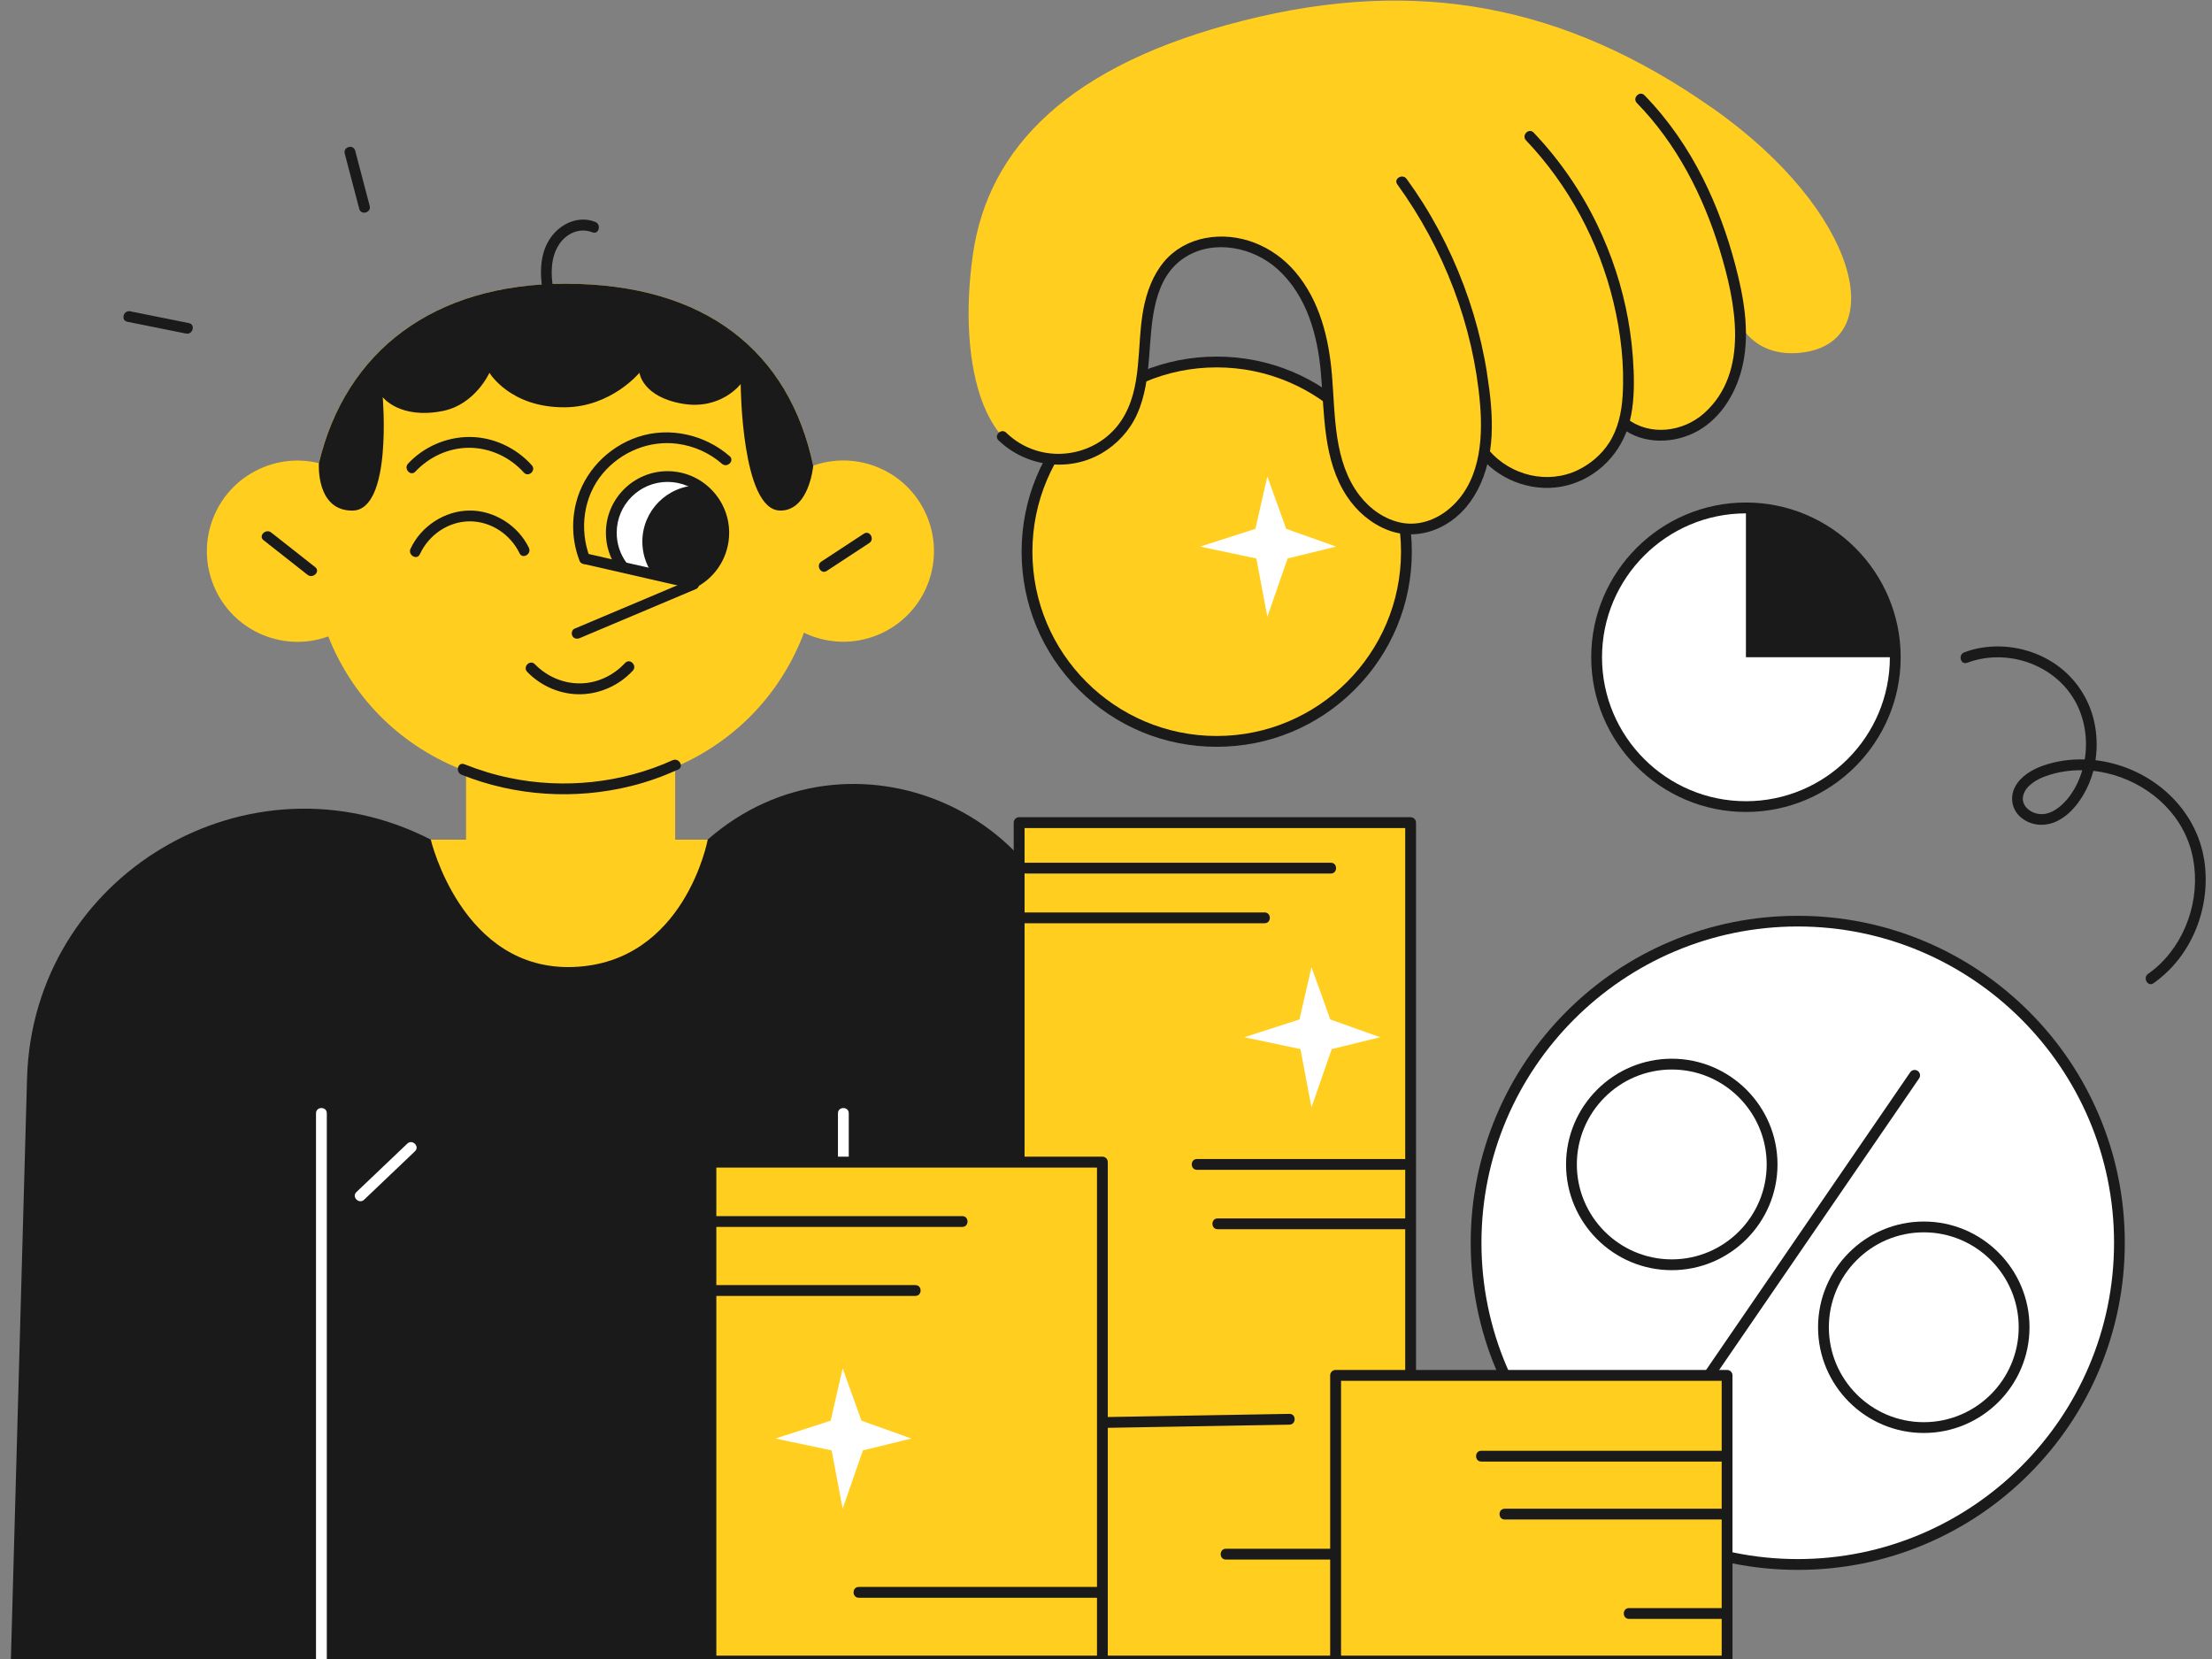 <?xml version="1.0" encoding="UTF-8"?> <svg xmlns="http://www.w3.org/2000/svg" width="180" height="135" viewBox="0 0 180 135" fill="none"><rect x="0" y="0" width="180" height="135" fill="#808080" stroke="none"/><g id="Isolation_Mode" clip-path="url(#clip0_1009_20387)"><g id="Group 1000005601"><g id="Group"><path id="Vector" d="M146.29 127.311C160.749 127.311 172.47 115.59 172.47 101.131C172.47 86.671 160.749 74.95 146.29 74.95C131.831 74.95 120.109 86.671 120.109 101.131C120.109 115.59 131.831 127.311 146.29 127.311Z" fill="white"></path><path id="Vector_2" d="M146.291 127.748C142.697 127.748 139.21 127.042 135.929 125.659C132.758 124.318 129.915 122.397 127.469 119.956C125.024 117.511 123.108 114.668 121.767 111.497C120.379 108.216 119.678 104.729 119.678 101.135C119.678 97.542 120.384 94.055 121.767 90.774C123.108 87.603 125.029 84.759 127.469 82.314C129.915 79.869 132.758 77.953 135.929 76.612C139.21 75.224 142.697 74.523 146.291 74.523C149.884 74.523 153.371 75.229 156.652 76.612C159.823 77.953 162.667 79.874 165.112 82.314C167.557 84.759 169.473 87.603 170.814 90.774C172.202 94.055 172.903 97.542 172.903 101.135C172.903 104.729 172.197 108.216 170.814 111.497C169.473 114.668 167.552 117.511 165.112 119.956C162.667 122.402 159.823 124.318 156.652 125.659C153.371 127.047 149.884 127.748 146.291 127.748ZM146.291 75.392C132.1 75.392 120.552 86.94 120.552 101.131C120.552 115.321 132.1 126.869 146.291 126.869C160.481 126.869 172.029 115.321 172.029 101.131C172.029 86.94 160.481 75.392 146.291 75.392Z" fill="#1A1A1A"></path><g id="Group_2"><path id="Vector_3" d="M136.039 103.359C131.293 103.359 127.436 99.497 127.436 94.756C127.436 90.015 131.298 86.152 136.039 86.152C140.78 86.152 144.643 90.015 144.643 94.756C144.643 99.497 140.78 103.359 136.039 103.359ZM136.039 87.031C131.778 87.031 128.315 90.495 128.315 94.756C128.315 99.017 131.778 102.48 136.039 102.48C140.3 102.48 143.763 99.017 143.763 94.756C143.763 90.495 140.3 87.031 136.039 87.031Z" fill="#1A1A1A"></path><path id="Vector_4" d="M156.547 116.608C151.801 116.608 147.943 112.746 147.943 108.005C147.943 103.263 151.806 99.401 156.547 99.401C161.288 99.401 165.15 103.263 165.15 108.005C165.15 112.746 161.288 116.608 156.547 116.608ZM156.547 100.28C152.286 100.28 148.822 103.744 148.822 108.005C148.822 112.266 152.286 115.729 156.547 115.729C160.808 115.729 164.271 112.266 164.271 108.005C164.271 103.744 160.808 100.28 156.547 100.28Z" fill="#1A1A1A"></path><path id="Vector_5" d="M136.779 115.691C136.692 115.691 136.606 115.667 136.529 115.614C136.327 115.474 136.279 115.201 136.414 115.004L155.441 87.257C155.581 87.055 155.855 87.007 156.051 87.142C156.253 87.281 156.301 87.555 156.167 87.752L137.139 115.498C137.053 115.623 136.918 115.691 136.774 115.691H136.779Z" fill="#1A1A1A"></path></g></g><g id="Group_3"><path id="Vector_6" d="M57.592 68.321H35.053C20.286 60.741 2.661 71.17 2.2 87.762L0.869 135.641H89.258L87.702 81.464C87.26 66.111 69.145 58.204 57.587 68.321H57.592Z" fill="#1A1A1A"></path><path id="Vector_7" d="M68.188 90.591V135.218C68.188 135.785 69.067 135.785 69.067 135.218V90.591C69.067 90.024 68.188 90.024 68.188 90.591Z" fill="white"></path><path id="Vector_8" d="M66.772 43.966C66.772 55.024 58.668 64.166 46.01 64.166C33.352 64.166 25.248 55.024 25.248 43.966C25.248 31.078 33.064 23.089 46.01 23.089C59.744 23.089 66.772 31.082 66.772 43.966Z" fill="#FFCE1F"></path><path id="Vector_9" d="M75.632 47.145C76.902 43.276 74.795 39.11 70.925 37.84C67.056 36.57 62.89 38.677 61.62 42.546C60.35 46.416 62.457 50.582 66.326 51.852C70.196 53.122 74.362 51.014 75.632 47.145Z" fill="#FFCE1F"></path><path id="Vector_10" d="M27.004 51.677C30.773 50.133 32.576 45.826 31.032 42.058C29.488 38.29 25.181 36.486 21.413 38.03C17.645 39.574 15.841 43.881 17.386 47.649C18.93 51.418 23.236 53.221 27.004 51.677Z" fill="#FFCE1F"></path><g id="Group_4"><path id="Vector_11" d="M54.314 38.773C51.788 38.773 49.736 40.824 49.736 43.351C49.736 44.37 50.068 45.311 50.63 46.07L56.495 47.377C57.922 46.603 58.892 45.09 58.892 43.351C58.892 40.824 56.841 38.773 54.314 38.773Z" fill="white"></path><path id="Vector_12" d="M56.501 47.814C56.347 47.814 56.193 47.732 56.112 47.583C55.996 47.372 56.073 47.103 56.289 46.988C57.625 46.262 58.456 44.869 58.456 43.351C58.456 41.069 56.602 39.215 54.32 39.215C52.038 39.215 50.184 41.069 50.184 43.351C50.184 44.245 50.462 45.095 50.991 45.811C51.135 46.008 51.092 46.281 50.9 46.425C50.703 46.57 50.429 46.526 50.285 46.334C49.641 45.465 49.305 44.437 49.305 43.356C49.305 40.589 51.558 38.341 54.32 38.341C57.082 38.341 59.335 40.594 59.335 43.356C59.335 45.196 58.331 46.887 56.707 47.766C56.64 47.804 56.568 47.819 56.496 47.819L56.501 47.814Z" fill="#1A1A1A"></path><path id="Vector_13" d="M56.795 39.498C54.292 39.527 52.27 41.564 52.27 44.077C52.27 45.008 52.548 45.878 53.029 46.603L56.502 47.377C57.928 46.603 58.899 45.09 58.899 43.351C58.899 41.737 58.063 40.315 56.8 39.503L56.795 39.498Z" fill="#1A1A1A"></path></g><path id="Vector_14" d="M43.038 44.576C42.163 42.76 40.213 41.526 38.195 41.545C36.178 41.564 34.247 42.828 33.406 44.658C33.171 45.167 33.93 45.618 34.165 45.1C34.881 43.543 36.461 42.438 38.195 42.424C39.929 42.405 41.534 43.476 42.279 45.023C42.524 45.532 43.283 45.085 43.038 44.581V44.576Z" fill="#1A1A1A"></path><path id="Vector_15" d="M42.623 38.451C41.494 37.193 39.865 36.438 38.17 36.438C36.512 36.438 34.922 37.178 33.798 38.379C33.409 38.792 32.823 38.139 33.207 37.726C34.49 36.352 36.335 35.554 38.213 35.559C40.134 35.559 42.003 36.438 43.276 37.86C43.656 38.283 43.002 38.874 42.623 38.451Z" fill="#1A1A1A"></path><path id="Vector_16" d="M56.583 47.064C53.624 46.387 50.67 45.715 47.71 45.037C47.158 44.912 46.923 45.758 47.475 45.888C50.434 46.565 53.389 47.237 56.348 47.915C56.9 48.04 57.135 47.194 56.583 47.064Z" fill="#1A1A1A"></path><path id="Vector_17" d="M56.816 47.324C56.687 47.098 56.432 47.074 56.216 47.165C53.06 48.496 49.904 49.831 46.743 51.162C46.522 51.253 46.479 51.575 46.584 51.763C46.714 51.988 46.969 52.012 47.185 51.921C50.341 50.59 53.497 49.255 56.658 47.924C56.879 47.833 56.922 47.511 56.816 47.324Z" fill="#1A1A1A"></path><path id="Vector_18" d="M50.87 53.943C49.948 54.947 48.651 55.577 47.277 55.61C45.865 55.644 44.505 55.058 43.525 54.049C43.131 53.641 42.507 54.265 42.901 54.673C44.035 55.846 45.639 56.533 47.277 56.494C48.872 56.456 50.414 55.745 51.495 54.573C51.879 54.155 51.255 53.535 50.87 53.948V53.943Z" fill="#1A1A1A"></path><path id="Vector_19" d="M25.652 46.152C24.456 45.21 23.26 44.273 22.069 43.332C21.627 42.986 21.002 43.606 21.444 43.956C22.64 44.898 23.836 45.834 25.028 46.776C25.47 47.122 26.094 46.502 25.652 46.152Z" fill="#1A1A1A"></path><path id="Vector_20" d="M70.297 43.428C69.145 44.187 67.987 44.941 66.834 45.7C66.363 46.008 66.805 46.771 67.276 46.459C68.429 45.7 69.587 44.946 70.739 44.187C71.21 43.879 70.768 43.116 70.297 43.428Z" fill="#1A1A1A"></path><path id="Vector_21" d="M54.941 60.601H37.926V72.543H54.941V60.601Z" fill="#FFCE1F"></path><path id="Vector_22" d="M54.738 61.86C50.616 63.729 45.889 64.228 41.46 63.301C40.206 63.042 38.977 62.662 37.785 62.187C37.262 61.975 37.031 62.825 37.55 63.037C41.917 64.795 46.831 65.098 51.394 63.954C52.696 63.628 53.96 63.176 55.18 62.624C55.694 62.388 55.247 61.629 54.738 61.865V61.86Z" fill="#1A1A1A"></path><path id="Vector_23" d="M63.491 41.55C65.826 41.55 66.162 38.024 66.176 37.904C64.221 28.623 57.434 23.089 46.01 23.089C35.322 23.089 28.131 28.536 25.95 37.692C25.94 37.827 25.734 41.55 28.664 41.55C31.945 41.55 31.143 32.317 31.143 32.317C31.143 32.317 32.517 34.138 36.019 33.446C38.675 32.922 39.828 30.333 39.828 30.333C39.828 30.333 41.514 33.196 46.01 33.143C49.762 33.095 52.034 30.333 52.034 30.333C52.034 30.333 52.27 32.312 55.584 32.86C58.678 33.369 60.273 31.25 60.273 31.25C60.273 31.25 60.325 41.545 63.496 41.545L63.491 41.55Z" fill="#1A1A1A"></path><path id="Vector_24" d="M35.053 68.321C35.053 68.321 37.575 79.024 46.649 78.688C55.728 78.351 57.592 68.321 57.592 68.321H35.053Z" fill="#FFCE1F"></path><path id="Vector_25" d="M59.375 37.121C57.353 35.358 54.461 34.7 51.9 35.559C49.441 36.386 47.486 38.432 46.866 40.964C46.491 42.496 46.583 44.129 47.149 45.599C47.351 46.123 48.201 45.897 48 45.364C47.121 43.082 47.471 40.387 49.071 38.504C50.555 36.756 52.837 35.814 55.124 36.112C56.459 36.285 57.737 36.856 58.751 37.74C59.178 38.11 59.803 37.49 59.375 37.116V37.121Z" fill="#1A1A1A"></path><path id="Vector_26" d="M48.439 18.059C47.094 17.521 45.633 18.184 44.831 19.308C43.914 20.586 43.914 22.234 44.163 23.718C44.255 24.275 45.105 24.04 45.014 23.483C44.812 22.291 44.802 20.994 45.465 19.938C46.047 19.011 47.147 18.487 48.203 18.905C48.732 19.116 48.958 18.266 48.439 18.055V18.059Z" fill="#1A1A1A"></path><path id="Vector_27" d="M114.785 66.942H82.932V135.165H114.785V66.942Z" fill="#FFCE1F"></path><path id="Vector_28" d="M114.786 135.607H82.932C82.687 135.607 82.49 135.41 82.49 135.165V66.942C82.49 66.697 82.687 66.5 82.932 66.5H114.786C115.031 66.5 115.228 66.697 115.228 66.942V135.165C115.228 135.41 115.031 135.607 114.786 135.607ZM83.374 134.728H114.349V67.384H83.374V134.728Z" fill="#1A1A1A"></path><path id="Vector_29" d="M89.705 94.569H57.852V135.17H89.705V94.569Z" fill="#FFCE1F"></path><path id="Vector_30" d="M89.704 135.607H57.85C57.605 135.607 57.408 135.41 57.408 135.165V94.564C57.408 94.319 57.605 94.122 57.85 94.122H89.704C89.949 94.122 90.146 94.319 90.146 94.564V135.165C90.146 135.41 89.949 135.607 89.704 135.607ZM58.292 134.728H89.267V95.011H58.292V134.728Z" fill="#1A1A1A"></path><path id="Vector_31" d="M140.543 111.92H108.689V135.165H140.543V111.92Z" fill="#FFCE1F"></path><path id="Vector_32" d="M140.538 135.607H108.684C108.439 135.607 108.242 135.41 108.242 135.165V111.92C108.242 111.675 108.439 111.478 108.684 111.478H140.538C140.783 111.478 140.98 111.675 140.98 111.92V135.165C140.98 135.41 140.783 135.607 140.538 135.607ZM109.126 134.728H140.101V112.362H109.126V134.728Z" fill="#1A1A1A"></path><path id="Vector_33" d="M108.295 70.204H83.474C82.907 70.204 82.907 71.083 83.474 71.083H108.295C108.862 71.083 108.862 70.204 108.295 70.204Z" fill="#1A1A1A"></path><path id="Vector_34" d="M102.906 74.249H83.365C82.798 74.249 82.798 75.128 83.365 75.128H102.906C103.473 75.128 103.473 74.249 102.906 74.249Z" fill="#1A1A1A"></path><path id="Vector_35" d="M114.25 94.314H97.404C96.837 94.314 96.837 95.193 97.404 95.193H114.25C114.817 95.193 114.817 94.314 114.25 94.314Z" fill="#1A1A1A"></path><path id="Vector_36" d="M114.474 99.147H99.087C98.52 99.147 98.52 100.026 99.087 100.026H114.474C115.04 100.026 115.04 99.147 114.474 99.147Z" fill="#1A1A1A"></path><path id="Vector_37" d="M104.927 115.052C99.873 115.138 94.815 115.225 89.761 115.316C89.194 115.326 89.194 116.205 89.761 116.195C94.815 116.109 99.873 116.022 104.927 115.931C105.493 115.921 105.493 115.042 104.927 115.052Z" fill="#1A1A1A"></path><path id="Vector_38" d="M108.521 126.028H99.759C99.192 126.028 99.192 126.908 99.759 126.908H108.521C109.088 126.908 109.088 126.028 108.521 126.028Z" fill="#1A1A1A"></path><path id="Vector_39" d="M78.306 98.96H58.087C57.52 98.96 57.52 99.839 58.087 99.839H78.306C78.873 99.839 78.873 98.96 78.306 98.96Z" fill="#1A1A1A"></path><path id="Vector_40" d="M74.488 104.575H58.314C57.747 104.575 57.747 105.454 58.314 105.454H74.488C75.055 105.454 75.055 104.575 74.488 104.575Z" fill="#1A1A1A"></path><path id="Vector_41" d="M89.652 129.136H69.884C69.317 129.136 69.317 130.016 69.884 130.016H89.652C90.218 130.016 90.218 129.136 89.652 129.136Z" fill="#1A1A1A"></path><path id="Vector_42" d="M140.197 118.054H120.54C119.974 118.054 119.974 118.933 120.54 118.933H140.197C140.764 118.933 140.764 118.054 140.197 118.054Z" fill="#1A1A1A"></path><path id="Vector_43" d="M140.083 122.771H122.449C121.882 122.771 121.882 123.65 122.449 123.65H140.083C140.65 123.65 140.65 122.771 140.083 122.771Z" fill="#1A1A1A"></path><path id="Vector_44" d="M140.198 130.856H132.56C131.993 130.856 131.993 131.735 132.56 131.735H140.198C140.765 131.735 140.765 130.856 140.198 130.856Z" fill="#1A1A1A"></path><g id="Group_5"><path id="Vector_45" d="M114.255 47.348C115.608 38.932 109.881 31.013 101.465 29.66C93.049 28.308 85.13 34.034 83.777 42.45C82.425 50.866 88.151 58.785 96.567 60.138C104.983 61.49 112.902 55.764 114.255 47.348Z" fill="#FFCE1F"></path><path id="Vector_46" d="M99.009 60.77C94.767 60.77 90.78 59.117 87.783 56.12C84.785 53.122 83.133 49.135 83.133 44.893C83.133 40.651 84.785 36.664 87.783 33.667C90.78 30.669 94.767 29.017 99.009 29.017C103.251 29.017 107.238 30.669 110.236 33.667C113.233 36.664 114.886 40.651 114.886 44.893C114.886 49.135 113.233 53.122 110.236 56.12C107.238 59.117 103.251 60.77 99.009 60.77ZM99.009 29.896C90.742 29.896 84.012 36.621 84.012 44.893C84.012 53.165 90.737 59.891 99.009 59.891C107.281 59.891 114.007 53.165 114.007 44.893C114.007 36.621 107.281 29.896 99.009 29.896Z" fill="#1A1A1A"></path><path id="Vector_47" d="M139.356 8.803C127.342 0.362 115.299 -1.895 101.162 1.679C87.024 5.253 80.424 11.978 79.17 20.697C77.916 29.416 79.871 39.119 87.658 37.121C93.399 35.646 92.568 31.169 93.351 26.115C93.783 23.324 94.701 19.923 99.014 19.611C102.05 19.39 105.091 21.561 106.206 24.165C107.455 27.086 107.959 29.857 108.406 35.425C108.761 39.854 111.941 43.596 115.741 42.957C119.483 42.333 120.78 36.511 120.78 36.511C120.78 36.511 122.745 40.013 127.299 39.177C131.156 38.471 132.103 34.383 132.103 34.383C132.103 34.383 133.803 36.097 137.195 34.969C142.676 33.148 141.436 26.096 141.436 26.096C141.436 26.096 142.623 29.18 146.639 28.69C153.763 27.825 151.371 17.238 139.356 8.798V8.803Z" fill="#FFCE1F"></path><path id="Vector_48" d="M121.005 30.367C120.751 28.748 120.381 27.143 119.91 25.577C118.954 22.402 117.57 19.347 115.808 16.541C115.38 15.864 114.933 15.206 114.462 14.558C114.136 14.101 113.372 14.543 113.703 14.999C117.479 20.212 119.891 26.456 120.438 32.879C120.698 35.944 120.39 39.412 117.83 41.483C116.783 42.328 115.414 42.799 114.069 42.544C112.685 42.285 111.47 41.411 110.624 40.306C108.525 37.558 108.66 33.825 108.391 30.559C108.141 27.532 107.406 24.487 105.398 22.119C103.601 20.005 100.829 18.852 98.067 19.376C96.78 19.621 95.574 20.279 94.729 21.288C93.811 22.383 93.316 23.747 93.047 25.136C92.471 28.128 93.009 31.568 91.246 34.224C89.622 36.669 86.389 37.596 83.709 36.434C83.027 36.141 82.412 35.723 81.879 35.209C81.47 34.815 80.846 35.44 81.254 35.833C83.483 37.971 86.922 38.447 89.613 36.905C90.881 36.175 91.914 35.06 92.519 33.729C93.201 32.226 93.393 30.583 93.518 28.954C93.73 26.188 93.802 22.609 96.434 20.937C98.793 19.438 102.006 20.116 103.99 21.927C106.344 24.074 107.218 27.273 107.487 30.343C107.785 33.725 107.651 37.428 109.601 40.383C110.408 41.608 111.561 42.602 112.935 43.135C114.294 43.659 115.779 43.572 117.09 42.967C119.968 41.636 121.217 38.471 121.375 35.483C121.466 33.773 121.269 32.048 121 30.362L121.005 30.367Z" fill="#1A1A1A"></path><path id="Vector_49" d="M132.929 30.054C132.876 28.695 132.727 27.34 132.487 26C132.007 23.32 131.147 20.716 129.965 18.266C128.644 15.528 126.896 12.996 124.801 10.791C124.412 10.378 123.787 11.003 124.177 11.416C127.659 15.086 130.119 19.674 131.296 24.593C131.887 27.067 132.199 29.675 132.04 32.221C131.959 33.547 131.67 34.882 130.95 36.016C130.33 36.981 129.427 37.755 128.399 38.25C125.944 39.436 122.942 38.701 121.179 36.66C120.809 36.232 120.189 36.856 120.555 37.284C122.241 39.234 124.998 40.138 127.506 39.503C130.028 38.864 131.968 36.837 132.607 34.334C132.963 32.946 132.987 31.486 132.934 30.059L132.929 30.054Z" fill="#1A1A1A"></path><path id="Vector_50" d="M141.187 21.48C140.553 19.097 139.702 16.762 138.597 14.553C137.353 12.064 135.763 9.749 133.822 7.755C133.429 7.347 132.804 7.972 133.198 8.38C136.431 11.694 138.588 15.903 139.933 20.303C141.22 24.516 142.431 30.29 138.65 33.643C136.954 35.146 134.264 35.507 132.415 34.075C132.228 33.931 131.925 34.046 131.814 34.234C131.68 34.459 131.786 34.69 131.973 34.834C133.736 36.194 136.272 36.126 138.16 35.065C140.149 33.95 141.379 31.784 141.835 29.603C142.402 26.898 141.883 24.107 141.187 21.48Z" fill="#1A1A1A"></path></g><path id="Vector_51" d="M25.715 90.591V135.218C25.715 135.785 26.594 135.785 26.594 135.218V90.591C26.594 90.024 25.715 90.024 25.715 90.591Z" fill="white"></path><path id="Vector_52" d="M33.144 93.06C31.765 94.376 30.381 95.693 29.003 97.004C28.59 97.393 29.214 98.018 29.627 97.629L33.768 93.685C34.181 93.296 33.557 92.671 33.144 93.06Z" fill="white"></path><path id="Vector_53" d="M103.131 38.773L102.156 43.034L97.664 44.48L102.232 45.446L103.131 50.192L104.778 45.446L108.722 44.48L104.663 43.034L103.131 38.773Z" fill="white"></path><path id="Vector_54" d="M68.57 111.348L67.595 115.609L63.103 117.06L67.672 118.025L68.57 122.771L70.218 118.025L74.162 117.06L70.103 115.609L68.57 111.348Z" fill="white"></path><path id="Vector_55" d="M106.721 78.697L105.745 82.958L101.254 84.404L105.822 85.369L106.721 90.115L108.368 85.369L112.312 84.404L108.253 82.958L106.721 78.697Z" fill="white"></path></g><path id="Vector_56" d="M142.074 65.636C148.784 65.636 154.223 60.196 154.223 53.487C154.223 46.777 148.784 41.338 142.074 41.338C135.365 41.338 129.926 46.777 129.926 53.487C129.926 60.196 135.365 65.636 142.074 65.636Z" fill="white"></path><path id="Vector_57" d="M142.075 66.073C135.134 66.073 129.484 60.423 129.484 53.482C129.484 46.541 135.134 40.892 142.075 40.892C149.016 40.892 154.666 46.541 154.666 53.482C154.666 60.423 149.016 66.073 142.075 66.073ZM142.075 41.775C135.619 41.775 130.363 47.026 130.363 53.487C130.363 59.948 135.614 65.198 142.075 65.198C148.536 65.198 153.787 59.948 153.787 53.487C153.787 47.026 148.536 41.775 142.075 41.775Z" fill="#1A1A1A"></path><path id="Vector_58" d="M142.074 41.333V53.482H154.223C154.223 46.771 148.785 41.333 142.074 41.333Z" fill="#1A1A1A"></path><path id="Vector_59" d="M179.358 69.945C178.747 66.073 175.654 63.085 171.921 62.124C171.46 62.004 170.994 61.917 170.519 61.86C170.677 60.813 170.639 59.732 170.408 58.699C169.957 56.696 168.732 54.962 166.998 53.871C165.297 52.805 163.217 52.387 161.238 52.709C160.757 52.786 160.291 52.915 159.84 53.083C159.316 53.28 159.542 54.131 160.075 53.934C163.38 52.69 167.396 54.121 168.996 57.311C169.683 58.685 169.894 60.284 169.644 61.802C168.515 61.764 167.382 61.917 166.311 62.283C165.403 62.595 164.447 63.138 163.981 64.017C163.52 64.886 163.717 65.924 164.485 66.543C165.268 67.182 166.325 67.274 167.242 66.885C168.218 66.471 168.957 65.631 169.495 64.742C169.875 64.113 170.158 63.435 170.346 62.729C170.701 62.768 171.052 62.825 171.403 62.907C174.655 63.647 177.484 66.025 178.334 69.311C179.165 72.524 178.147 76.18 175.745 78.471C175.447 78.755 175.13 79.014 174.799 79.249C174.338 79.571 174.78 80.335 175.241 80.008C178.411 77.779 179.958 73.74 179.362 69.945H179.358ZM168.232 65.016C167.675 65.684 166.849 66.351 165.921 66.236C165.177 66.145 164.423 65.525 164.644 64.709C164.86 63.911 165.773 63.402 166.498 63.147C167.444 62.816 168.443 62.662 169.443 62.676C169.198 63.522 168.794 64.343 168.232 65.021V65.016Z" fill="#1A1A1A"></path><path id="Vector_60" d="M15.375 26.293C13.78 25.971 12.19 25.654 10.595 25.332C10.043 25.222 9.807 26.067 10.36 26.182C11.955 26.504 13.545 26.821 15.14 27.143C15.692 27.254 15.927 26.408 15.375 26.293Z" fill="#1A1A1A"></path><path id="Vector_61" d="M30.084 16.757C29.69 15.259 29.296 13.76 28.902 12.261C28.758 11.713 27.907 11.944 28.052 12.496C28.445 13.995 28.839 15.494 29.233 16.993C29.377 17.54 30.228 17.31 30.084 16.757Z" fill="#1A1A1A"></path></g></g><defs><clipPath id="clip0_1009_20387"><rect width="178.608" height="135.6" fill="white" transform="translate(0.873 0.045)"></rect></clipPath></defs></svg> 